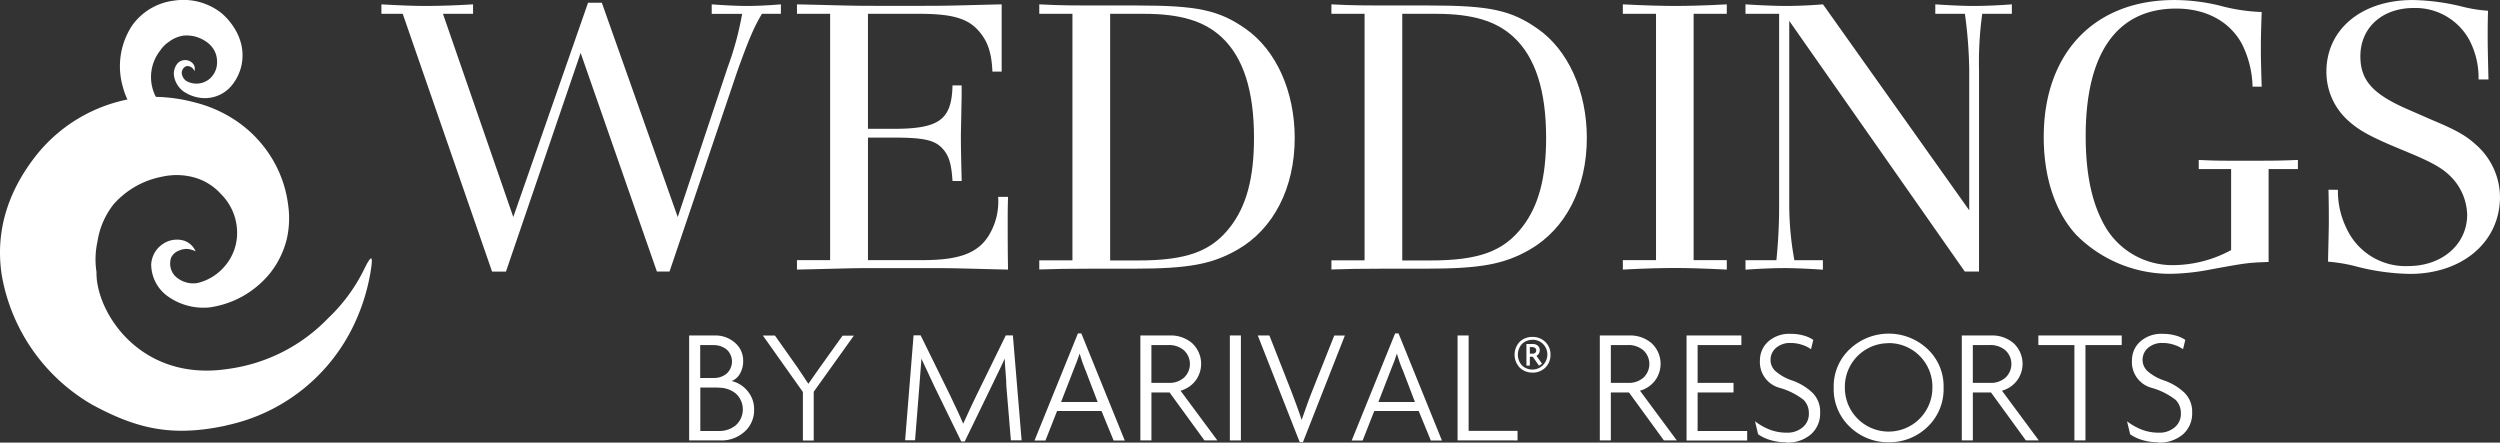 <svg xmlns="http://www.w3.org/2000/svg" width="388.461" height="68.773" viewBox="0 0 388.461 68.773">
  <rect x="0" y="0" width="388.461" height="68.773" fill="#333333" stroke="none"/>
  <g id="Contenido" transform="translate(-0.006 0.002)">
    <g id="Grupo_8" data-name="Grupo 8" transform="translate(0.006 -0.003)">
      <g id="Grupo_5" data-name="Grupo 5" transform="translate(59.265 0.005)">
        <path id="Trazado_2" data-name="Trazado 2" d="M52.809,42.018H50.667L36.782,1.958H33.47V.488c3.011.177,5.4.248,6.748.248,1.842,0,4.18-.053,7.491-.248v1.47H43.033L53.961,33.535,65.578.24h2.143l11.795,33.3,7.739-23.218a48.316,48.316,0,0,0,2.267-8.359H84.794V.488c2.391.177,4.233.248,5.4.248S93.206.683,95.544.488v1.47H92.6C91.382,3.977,90.514,6.014,88.8,10.8L78.241,42H76.275L64.427,8.032,52.827,42Z" transform="translate(-33.47 0.185)" fill="#fff"/>
        <path id="Trazado_3" data-name="Trazado 3" d="M100.3,10.829c-.124-2.94-.744-4.729-2.09-6.269C96.548,2.594,94.1,1.85,89,1.85h-8.04v17.87h3.985c7.119,0,9.032-1.417,9.156-6.748h1.417V14.69L95.4,20.64c0,1.222,0,2.143.124,7.19H94.1c-.177-2.71-.549-3.932-1.541-5.03-1.222-1.346-2.94-1.718-7.668-1.718H80.963V40.122h8.483c5.6,0,8.483-1.045,10.2-3.684a10.07,10.07,0,0,0,1.541-6.145h1.541c-.053,1.842-.053,2.267-.053,4.233,0,1.842,0,4.233.053,7.066l-2.338-.053-4.8-.124c-2.267-.053-3.985-.053-5.1-.053H82.079c-.974,0-2.639,0-4.782.053l-4.977.124-2.391.053v-1.47h5.154V1.85H69.93V.38l2.391.053L77.3.557C79.44.61,81.105.61,82.079.61h7.438c1.169,0,2.887,0,5.1-.053L99.4.433,101.737.38V10.829h-1.417Z" transform="translate(-5.359 0.293)" fill="#fff"/>
        <path id="Trazado_4" data-name="Trazado 4" d="M91.208.38c3.436.177,4.552.177,11.724.177h3.507c9.4,0,12.716.744,16.825,3.631,4.729,3.312,7.615,9.705,7.615,16.949,0,7.739-3.259,14.133-8.908,17.374-3.985,2.267-7.615,2.94-16.152,2.94H99.3q-5.1,0-8.111.124V40.157h5.154V1.85H91.19V.38Zm15.3,39.795c7.615,0,11.423-1.417,14.363-5.224,2.515-3.259,3.684-7.615,3.684-13.814,0-7.367-1.665-12.521-5.03-15.656-2.71-2.515-6.393-3.631-12.1-3.631h-5.224V40.175h4.3Z" transform="translate(11.033 0.293)" fill="#fff"/>
        <path id="Trazado_5" data-name="Trazado 5" d="M116.838.38c3.436.177,4.552.177,11.724.177h3.507c9.4,0,12.716.744,16.825,3.631,4.729,3.312,7.615,9.705,7.615,16.949,0,7.739-3.259,14.133-8.908,17.374-3.985,2.267-7.615,2.94-16.152,2.94h-6.517q-5.1,0-8.111.124V40.157h5.154V1.85H116.82V.38Zm15.3,39.795c7.615,0,11.423-1.417,14.363-5.224,2.515-3.259,3.684-7.615,3.684-13.814,0-7.367-1.665-12.521-5.03-15.656-2.71-2.515-6.393-3.631-12.1-3.631h-5.224V40.175h4.3Z" transform="translate(30.794 0.293)" fill="#fff"/>
        <path id="Trazado_6" data-name="Trazado 6" d="M153.388,40.122h5.154v1.47c-3.507-.177-6.269-.248-7.916-.248-1.913,0-4.6.053-8.235.248v-1.47h5.154V1.85H142.39V.38c3.56.177,6.269.248,8.04.248s4.552-.053,8.111-.248V1.85h-5.154Z" transform="translate(50.509 0.293)" fill="#fff"/>
        <path id="Trazado_7" data-name="Trazado 7" d="M159.951,2.966V31.532a47.377,47.377,0,0,0,.8,8.607h4.428v1.47c-2.639-.177-4.675-.248-5.951-.248s-3.383.053-6.075.248v-1.47h4.8a82.373,82.373,0,0,0,.425-8.607V1.85H153.15V.38c2.834.177,4.8.248,6.446.248,1.045,0,3.135-.053,5.6-.248l22.722,32V10.51a69.688,69.688,0,0,0-.673-8.66h-4.6V.38c2.639.177,4.6.248,5.951.248S191.9.575,194.539.38V1.85h-4.6a54.618,54.618,0,0,0-.5,8.66V41.893h-2.214L159.951,2.948Z" transform="translate(58.805 0.293)" fill="#fff"/>
        <path id="Trazado_8" data-name="Trazado 8" d="M211.765,13.442A15.561,15.561,0,0,0,210.1,6.8c-1.913-3.507-5.6-5.472-10.2-5.472-9.156,0-14.062,6.872-14.062,19.782,0,6.2,1.045,10.8,3.188,14.363a12.087,12.087,0,0,0,10.5,5.72,19.024,19.024,0,0,0,8.908-2.338V26.264h-5.03V24.847c2.515.124,3.383.124,6.694.124,4.729,0,5.827,0,8.713-.124v1.417h-4.552V40.7c-3.259.124-3.312.124-9.032,1.169a35.007,35.007,0,0,1-6.145.673,20.488,20.488,0,0,1-14.735-6.075c-3.259-3.56-5.03-8.908-5.03-15.178C179.32,8.235,187.183,0,199.6,0a30.011,30.011,0,0,1,7.066.868,28.254,28.254,0,0,0,6.517.992c-.124,3.631-.124,4.357-.124,5.65s0,1.842.124,5.951h-1.417Z" transform="translate(78.982)" fill="#fff"/>
        <path id="Trazado_9" data-name="Trazado 9" d="M205.909,29.487a13.047,13.047,0,0,0,1.293,5.9,10.091,10.091,0,0,0,9.634,5.951c5.278,0,9.156-3.383,9.156-7.987a8.684,8.684,0,0,0-2.586-5.951c-1.169-1.169-2.515-1.966-5.472-3.259l-3.808-1.594c-3.684-1.594-5.278-2.515-6.942-4.109a10.154,10.154,0,0,1-3.064-7.314C204.12,4.552,209.592,0,217.509,0A34.286,34.286,0,0,1,225.3,1.045a22.035,22.035,0,0,0,3.932.62c-.053,1.895-.053,2.94-.053,4.233s.053,3.631.124,6.446h-1.541a12.6,12.6,0,0,0-1.47-6.2,9.542,9.542,0,0,0-8.607-4.906c-4.906,0-8.288,3.064-8.288,7.491,0,3.755,1.913,5.9,7.438,8.288l3.932,1.718c3.507,1.47,5.03,2.338,6.517,3.684a10.924,10.924,0,0,1,3.808,8.164c0,7-5.827,11.972-14.009,11.972a35.286,35.286,0,0,1-8.111-1.1,24.923,24.923,0,0,0-4.6-.8c.053-2.71.124-4.906.124-6.2,0-1.169,0-2.763-.053-4.977Z" transform="translate(98.103)" fill="#fff"/>
      </g>
      <g id="Grupo_6" data-name="Grupo 6">
        <path id="Trazado_10" data-name="Trazado 10" d="M35.1,59.578c-8.288,1.771-13.761.567-20.845-3.294A28.972,28.972,0,0,1,.261,36.094c-1.116-7.509,1.576-13.655,5.3-18.419a24.249,24.249,0,0,1,16.9-9.156,25.415,25.415,0,0,1,7.916.868,20.19,20.19,0,0,1,6.429,2.9,18.883,18.883,0,0,1,5.7,6.181,18.18,18.18,0,0,1,2.267,6.783,14.434,14.434,0,0,1-.213,5.366,13.885,13.885,0,0,1-2.479,5.136A14.879,14.879,0,0,1,38.2,39.194a14.7,14.7,0,0,1-5.667,2.019,9.519,9.519,0,0,1-6.34-1.647A6.129,6.129,0,0,1,23.5,34.554,4.054,4.054,0,0,1,25.3,31.366a3.889,3.889,0,0,1,3.223-.549A2.98,2.98,0,0,1,30.4,32.5a3.492,3.492,0,0,0-1.257-.372,2.859,2.859,0,0,0-1.346.266,2.164,2.164,0,0,0-1.2,1.08,2.861,2.861,0,0,0,.549,2.8,4.083,4.083,0,0,0,3.542,1.151,8.023,8.023,0,0,0,4.321-2.71,7.888,7.888,0,0,0,1.806-4.321,8.477,8.477,0,0,0-2.462-6.783,8.744,8.744,0,0,0-4.268-2.621,10.3,10.3,0,0,0-4.817-.106,13.4,13.4,0,0,0-7.58,4.268,12.307,12.307,0,0,0-2.533,5.809A12.829,12.829,0,0,0,15,35.7c-.142,6.145,6.73,17.161,20.437,15.071A26.457,26.457,0,0,0,50.983,42.9a26.514,26.514,0,0,0,5.49-7.385c1.293-2.674,1.576-2.533,1.08.372a30.881,30.881,0,0,1-2.444,7.792A28.418,28.418,0,0,1,35.1,59.56Z" transform="translate(-0.006 6.556)" fill="#fff"/>
        <path id="Trazado_11" data-name="Trazado 11" d="M16.1,20.138A10.641,10.641,0,0,1,11,13.533a11.5,11.5,0,0,1,1.452-9.6A9.36,9.36,0,0,1,18.985.091a9.527,9.527,0,0,1,7.332,1.948,9.947,9.947,0,0,1,2.037,2.391,8.4,8.4,0,0,1,1.063,2.586,7.467,7.467,0,0,1-.035,3.312,7.327,7.327,0,0,1-1.187,2.568,5.487,5.487,0,0,1-1.523,1.488,5.427,5.427,0,0,1-2.108.8,5.605,5.605,0,0,1-2.037-.071,5.956,5.956,0,0,1-2.178-.956,3.78,3.78,0,0,1-1.381-2.2,2.455,2.455,0,0,1,.584-2.178,1.609,1.609,0,0,1,2.462.283,1.244,1.244,0,0,1,.089.992,1.3,1.3,0,0,0-.266-.443,1.2,1.2,0,0,0-.46-.283.791.791,0,0,0-.638,0,1.158,1.158,0,0,0-.6.956,1.663,1.663,0,0,0,.708,1.293,3.19,3.19,0,0,0,3.648-.354A3.347,3.347,0,0,0,25.627,9.6a3.636,3.636,0,0,0-.514-1.913A4.022,4.022,0,0,0,23.767,6.36a5.3,5.3,0,0,0-3.33-.832,5,5,0,0,0-2.3.974A4.739,4.739,0,0,0,16.807,7.83,6.678,6.678,0,0,0,18.6,17.694,9.669,9.669,0,0,0,25.2,19.642a2.873,2.873,0,0,1,2.763,1.488,1.815,1.815,0,0,0-1.789-.142,11.214,11.214,0,0,1-10.059-.868Z" transform="translate(8.1 0.003)" fill="#fff"/>
      </g>
      <g id="Grupo_7" data-name="Grupo 7" transform="translate(107.082 51.807)">
        <path id="Trazado_12" data-name="Trazado 12" d="M65.411,45.741H60.47V29.43h4.02a4.582,4.582,0,0,1,3.082,1.116,3.656,3.656,0,0,1,1.293,2.922,3.777,3.777,0,0,1-.478,1.86,2.574,2.574,0,0,1-1.311,1.187,4.436,4.436,0,0,1,2.462,1.541,4.3,4.3,0,0,1,1.027,2.834,4.456,4.456,0,0,1-1.523,3.524,5.3,5.3,0,0,1-3.613,1.328ZM64.242,30.918H62.188v5.118h2.125a3.021,3.021,0,0,0,2-.691,2.53,2.53,0,0,0,0-3.719,3.114,3.114,0,0,0-2.072-.691Zm.744,6.606h-2.78v6.748h2.887a3.976,3.976,0,0,0,2.639-.9,3.327,3.327,0,0,0-.018-4.923,4.167,4.167,0,0,0-2.745-.9Z" transform="translate(-60.47 -29.111)" fill="#fff"/>
        <path id="Trazado_13" data-name="Trazado 13" d="M74.839,38.207v7.545H73.156V38.207L66.94,29.44h1.877l3.524,4.994,1.665,2.5,1.753-2.5,3.56-4.977h1.753L74.8,38.224Z" transform="translate(-55.482 -29.104)" fill="#fff"/>
        <path id="Trazado_14" data-name="Trazado 14" d="M95.855,45.749l-.708-8.465c0-.443-.035-1.169-.124-2.2s-.124-1.7-.124-2.054c-.354.779-.726,1.576-1.116,2.355s-.708,1.452-.956,1.984l-4.144,8.536h-.549l-4.162-8.536-2.019-4.321c-.106,1.417-.213,2.816-.319,4.215l-.673,8.465H79.42L80.731,29.42h1.1l4.5,9.156c.248.531.6,1.257,1.045,2.2s.8,1.736,1.063,2.373c.655-1.435,1.133-2.462,1.417-3.064.3-.62.549-1.116.726-1.505l4.481-9.156h1.1L97.52,45.731H95.873Z" transform="translate(-45.859 -29.119)" fill="#fff"/>
        <path id="Trazado_15" data-name="Trazado 15" d="M103.061,45.88l-1.877-4.569H94.277L92.47,45.9h-1.7L97.518,29.25h.531L104.8,45.9h-1.736ZM98.651,34.9c-.3-.726-.584-1.576-.868-2.515-.159.443-.283.815-.39,1.116s-.3.762-.549,1.4L94.9,39.911h5.685L98.669,34.9Z" transform="translate(-37.108 -29.25)" fill="#fff"/>
        <path id="Trazado_16" data-name="Trazado 16" d="M110.031,45.759l-5.437-7.474h-2.816v7.456H100.06V29.43h4.658a5.071,5.071,0,0,1,3.383,1.2,4.366,4.366,0,0,1,.5,5.862,4.456,4.456,0,0,1-2.3,1.523l5.72,7.722h-2Zm-5.6-14.841h-2.657V36.8h2.763a3.389,3.389,0,0,0,2.285-.8,2.9,2.9,0,0,0-.018-4.286A3.593,3.593,0,0,0,104.434,30.918Z" transform="translate(-29.946 -29.111)" fill="#fff"/>
        <path id="Trazado_17" data-name="Trazado 17" d="M107.91,45.741V29.43h1.718V45.741Z" transform="translate(-23.893 -29.111)" fill="#fff"/>
        <path id="Trazado_18" data-name="Trazado 18" d="M117.355,46.007h-.478L110.36,29.43h1.806l3.436,8.749c.213.584.478,1.293.8,2.143s.567,1.594.779,2.231c.354-1.009.655-1.842.885-2.5s.478-1.293.708-1.877l3.471-8.731h1.647l-6.517,16.577Z" transform="translate(-22.004 -29.111)" fill="#fff"/>
        <path id="Trazado_19" data-name="Trazado 19" d="M130.891,45.88l-1.877-4.569h-6.907L120.3,45.9h-1.7l6.748-16.648h.531L132.626,45.9h-1.736ZM126.5,34.9a22.9,22.9,0,0,1-.868-2.515c-.159.443-.283.815-.39,1.116s-.3.762-.549,1.4l-1.948,5.012h5.685L126.516,34.9Z" transform="translate(-15.651 -29.25)" fill="#fff"/>
        <path id="Trazado_20" data-name="Trazado 20" d="M127.89,45.741V29.43h1.718V44.253h7.6v1.488H127.89Z" transform="translate(-8.488 -29.111)" fill="#fff"/>
        <path id="Trazado_21" data-name="Trazado 21" d="M135.688,35.1a2.781,2.781,0,0,1-2-.779,2.911,2.911,0,0,1,0-4,2.767,2.767,0,0,1,2-.762,2.739,2.739,0,0,1,1.984.779,2.655,2.655,0,0,1,.8,1.984,2.7,2.7,0,0,1-2.8,2.78Zm0-5.083a2.229,2.229,0,0,0-1.647.638,2.492,2.492,0,0,0,0,3.33,2.336,2.336,0,0,0,3.276-3.33A2.271,2.271,0,0,0,135.671,30Zm.992,4-.956-1.381h-.46v1.381h-.531V30.658h1.009a1.109,1.109,0,0,1,.762.266.909.909,0,0,1,.3.708,1.016,1.016,0,0,1-.142.514.89.89,0,0,1-.372.354l.868,1.222-.46.3Zm-1.009-2.887h-.407v1.027h.407c.39,0,.584-.177.584-.514a.446.446,0,0,0-.159-.354.663.663,0,0,0-.443-.142Z" transform="translate(-4.633 -29.011)" fill="#fff"/>
        <path id="Trazado_22" data-name="Trazado 22" d="M150.341,45.759,144.9,38.285h-2.816v7.456H140.37V29.43h4.658a5.071,5.071,0,0,1,3.383,1.2,4.366,4.366,0,0,1,.5,5.862,4.456,4.456,0,0,1-2.3,1.523l5.72,7.722h-2Zm-5.6-14.841h-2.657V36.8h2.763a3.389,3.389,0,0,0,2.285-.8,2.9,2.9,0,0,0-.018-4.286A3.593,3.593,0,0,0,144.744,30.918Z" transform="translate(1.134 -29.111)" fill="#fff"/>
        <path id="Trazado_23" data-name="Trazado 23" d="M147.98,45.741V29.43H156.5v1.488h-6.8V36.8h5.579v1.488H149.7v5.986h7.7v1.488H148Z" transform="translate(7.001 -29.111)" fill="#fff"/>
        <path id="Trazado_24" data-name="Trazado 24" d="M158.789,46.132a8.437,8.437,0,0,1-2.462-.354,6.487,6.487,0,0,1-1.86-.886l-.478-2.019a9.17,9.17,0,0,0,2.32,1.311,7.33,7.33,0,0,0,2.568.46,3.687,3.687,0,0,0,2.5-.815,2.694,2.694,0,0,0,.974-2.178,2.9,2.9,0,0,0-.8-2.09,10.719,10.719,0,0,0-3.79-1.895,4.142,4.142,0,0,1-3.011-4.268,3.906,3.906,0,0,1,1.257-2.887,4.923,4.923,0,0,1,3.577-1.222,6.942,6.942,0,0,1,1.966.266,4.831,4.831,0,0,1,1.488.673l-.354,1.452a4.677,4.677,0,0,0-1.4-.691,5.5,5.5,0,0,0-1.753-.283,3.293,3.293,0,0,0-2.3.779,2.408,2.408,0,0,0-.832,1.806,2.353,2.353,0,0,0,.726,1.753,7.528,7.528,0,0,0,2.674,1.505,8.731,8.731,0,0,1,3.135,1.913,4.125,4.125,0,0,1,1.169,3.064,4.313,4.313,0,0,1-1.435,3.383,5.61,5.61,0,0,1-3.861,1.275Z" transform="translate(11.635 -29.219)" fill="#fff"/>
        <path id="Trazado_25" data-name="Trazado 25" d="M169.426,46.148a8.49,8.49,0,0,1-6-2.373,8.015,8.015,0,0,1-2.533-6.092,7.9,7.9,0,0,1,2.533-6.039,8.8,8.8,0,0,1,12.025,0,7.912,7.912,0,0,1,2.515,6.039,8.055,8.055,0,0,1-2.515,6.092A8.5,8.5,0,0,1,169.426,46.148Zm0-15.39a6.775,6.775,0,0,0-6.8,6.942,6.8,6.8,0,1,0,13.6-.018,6.775,6.775,0,0,0-6.8-6.942Z" transform="translate(16.955 -29.235)" fill="#fff"/>
        <path id="Trazado_26" data-name="Trazado 26" d="M182.1,45.759l-5.437-7.474h-2.816v7.456H172.13V29.43h4.658a5.071,5.071,0,0,1,3.383,1.2,4.366,4.366,0,0,1,.5,5.862,4.456,4.456,0,0,1-2.3,1.523l5.72,7.722h-2Zm-5.6-14.841h-2.656V36.8h2.763A3.389,3.389,0,0,0,178.9,36a2.9,2.9,0,0,0-.018-4.286A3.593,3.593,0,0,0,176.5,30.918Z" transform="translate(25.621 -29.111)" fill="#fff"/>
        <path id="Trazado_27" data-name="Trazado 27" d="M186.164,30.918V45.741h-1.718V30.918h-5.6V29.43H191.8v1.488Z" transform="translate(30.802 -29.111)" fill="#fff"/>
        <path id="Trazado_28" data-name="Trazado 28" d="M191.429,46.132a8.437,8.437,0,0,1-2.462-.354,6.487,6.487,0,0,1-1.86-.886l-.478-2.019a9.17,9.17,0,0,0,2.32,1.311,7.33,7.33,0,0,0,2.568.46,3.687,3.687,0,0,0,2.5-.815,2.694,2.694,0,0,0,.974-2.178,2.9,2.9,0,0,0-.8-2.09,10.719,10.719,0,0,0-3.79-1.895,4.142,4.142,0,0,1-3.011-4.268,3.906,3.906,0,0,1,1.257-2.887,4.923,4.923,0,0,1,3.577-1.222,6.942,6.942,0,0,1,1.966.266,4.831,4.831,0,0,1,1.488.673l-.354,1.452a4.677,4.677,0,0,0-1.4-.691,5.5,5.5,0,0,0-1.753-.283,3.293,3.293,0,0,0-2.3.779,2.425,2.425,0,0,0-.106,3.56,7.529,7.529,0,0,0,2.674,1.505,8.731,8.731,0,0,1,3.135,1.913,4.125,4.125,0,0,1,1.169,3.064,4.313,4.313,0,0,1-1.435,3.383,5.61,5.61,0,0,1-3.861,1.275Z" transform="translate(36.801 -29.219)" fill="#fff"/>
      </g>
    </g>
  </g>
</svg>
